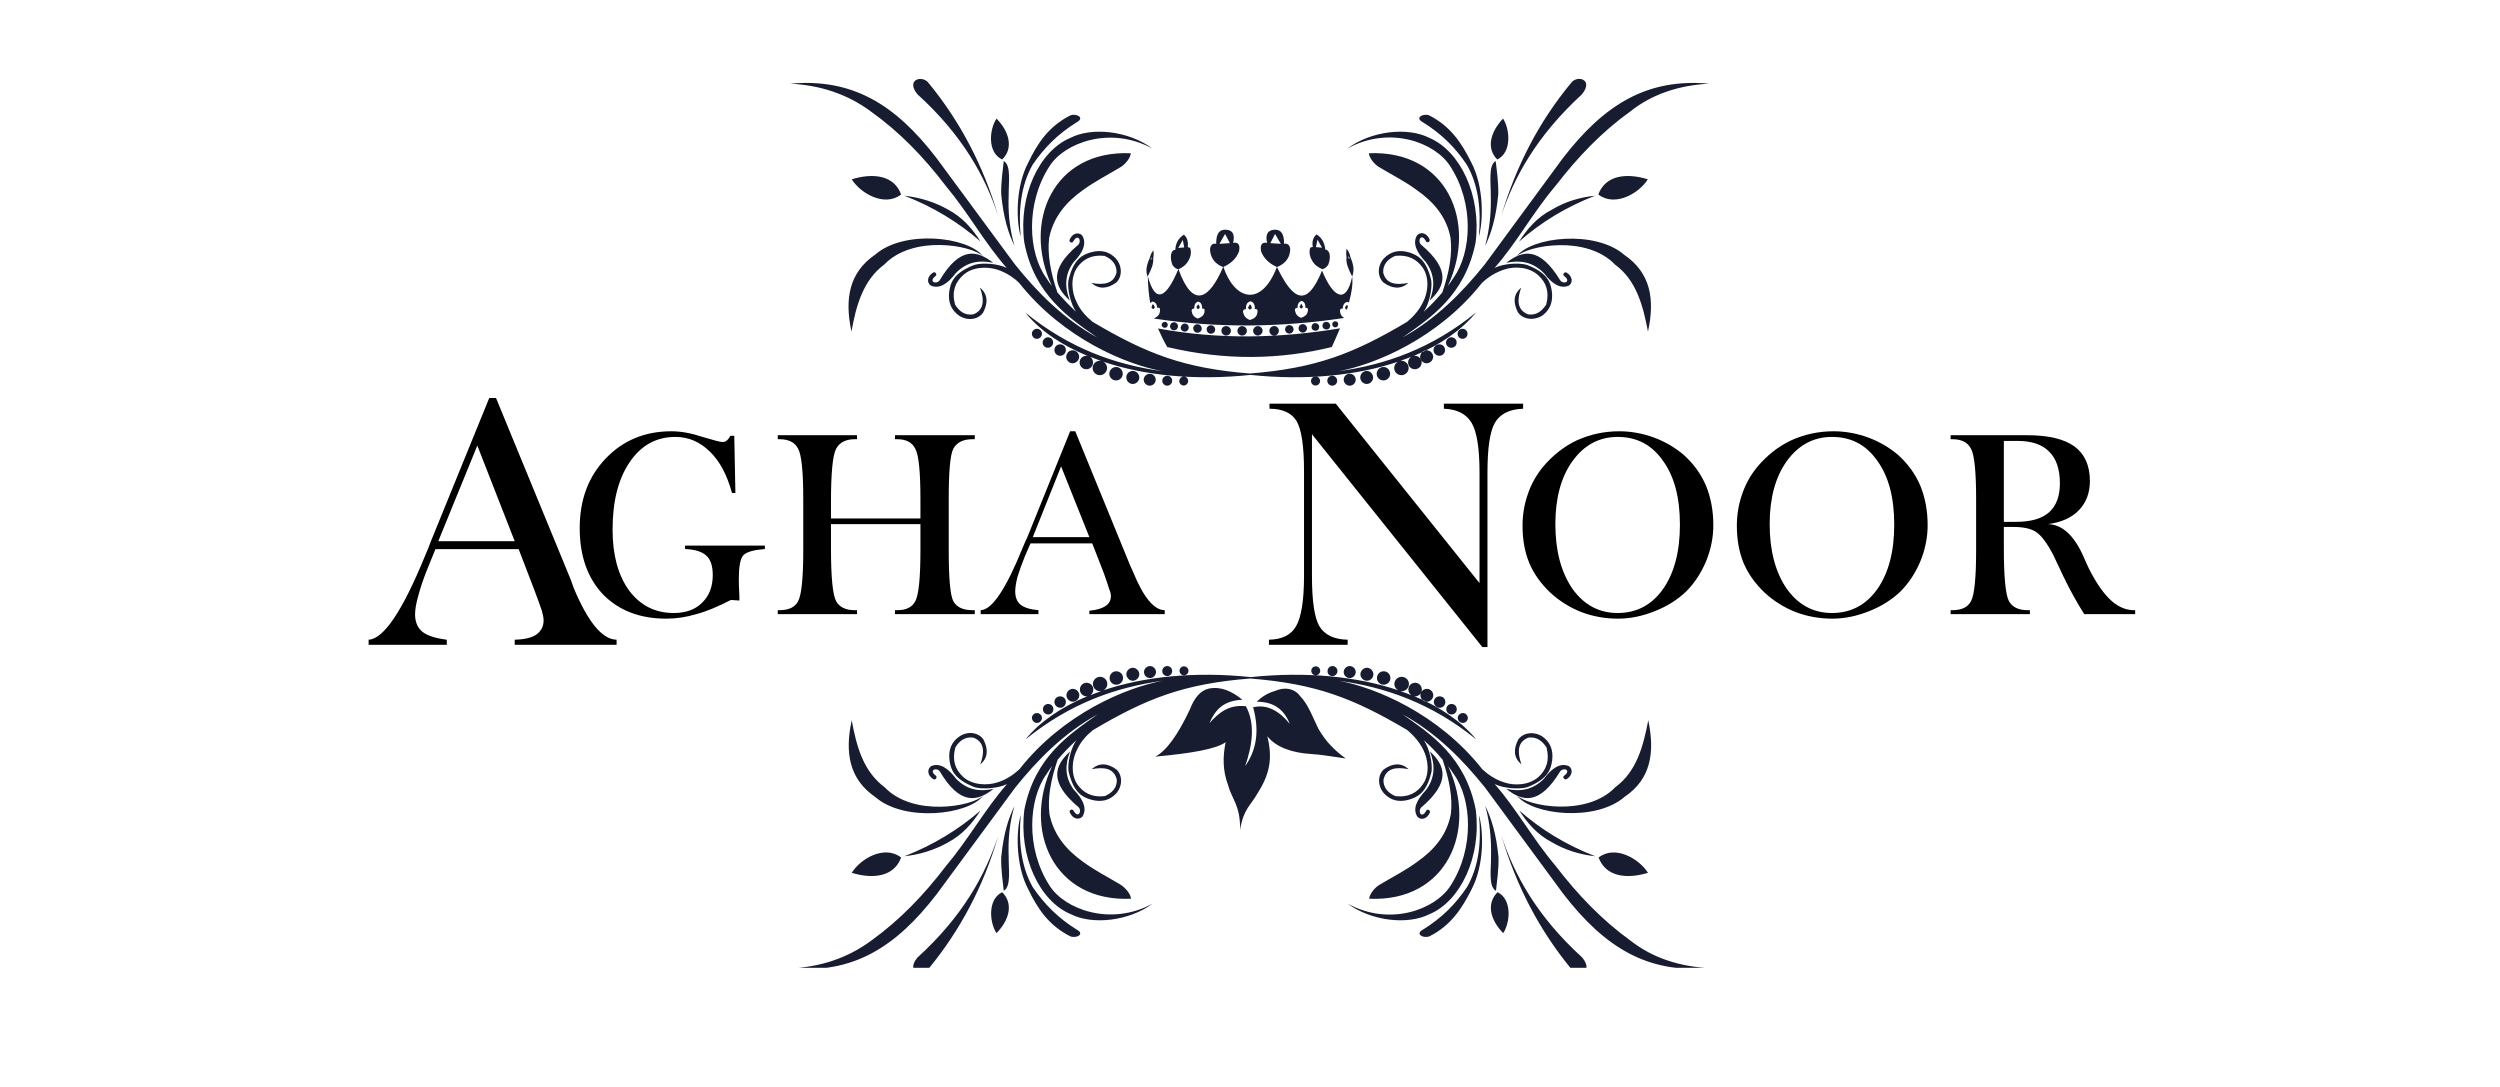 <svg xmlns="http://www.w3.org/2000/svg" xmlns:xlink="http://www.w3.org/1999/xlink" width="92" zoomAndPan="magnify" viewBox="0 0 69 30" height="40" preserveAspectRatio="xMidYMid meet" version="1.0"><defs><g/><clipPath id="bc60be5283"><path d="M 21.812 2.035 L 47.215 2.035 L 47.215 26.711 L 21.812 26.711 Z M 21.812 2.035 " clip-rule="nonzero"/></clipPath></defs><g clip-path="url(#bc60be5283)"><path fill="#181c31" d="M 28.617 9.074 C 28.695 9.074 28.758 9.137 28.758 9.211 C 28.758 9.289 28.695 9.352 28.617 9.352 C 28.543 9.352 28.48 9.289 28.48 9.211 C 28.48 9.137 28.543 9.074 28.617 9.074 Z M 36.852 8.867 C 36.805 8.867 36.77 8.902 36.77 8.949 C 36.77 9 36.805 9.035 36.852 9.035 C 36.902 9.035 36.934 9 36.934 8.949 C 36.934 8.902 36.902 8.867 36.852 8.867 Z M 36.605 8.883 C 36.543 8.883 36.5 8.93 36.5 8.992 C 36.5 9.055 36.551 9.094 36.613 9.094 C 36.672 9.094 36.715 9.047 36.715 8.984 C 36.707 8.922 36.66 8.883 36.605 8.883 Z M 36.301 8.918 C 36.238 8.918 36.199 8.965 36.199 9.027 C 36.199 9.09 36.246 9.129 36.309 9.129 C 36.371 9.129 36.41 9.082 36.41 9.02 C 36.41 8.965 36.363 8.918 36.301 8.918 Z M 35.957 8.945 C 35.887 8.945 35.84 9 35.84 9.062 C 35.84 9.129 35.895 9.18 35.957 9.18 C 36.027 9.18 36.074 9.121 36.074 9.062 C 36.074 9 36.02 8.945 35.957 8.945 Z M 35.586 8.973 C 35.516 8.973 35.469 9.027 35.469 9.09 C 35.469 9.156 35.523 9.207 35.586 9.207 C 35.652 9.207 35.703 9.152 35.703 9.09 C 35.703 9.027 35.652 8.973 35.586 8.973 Z M 35.164 9 C 35.09 9 35.035 9.062 35.035 9.129 C 35.035 9.207 35.098 9.262 35.164 9.262 C 35.242 9.262 35.297 9.199 35.297 9.129 C 35.297 9.055 35.234 8.992 35.164 9 Z M 34.715 9 C 34.648 9 34.586 9.062 34.586 9.129 C 34.586 9.199 34.648 9.262 34.715 9.262 C 34.785 9.262 34.848 9.199 34.848 9.129 C 34.848 9.062 34.793 9 34.715 9 Z M 32.148 8.883 C 32.195 8.883 32.23 8.918 32.23 8.965 C 32.23 9.012 32.195 9.047 32.148 9.047 C 32.098 9.047 32.062 9.012 32.062 8.965 C 32.062 8.922 32.105 8.883 32.148 8.883 Z M 32.402 8.895 C 32.465 8.895 32.512 8.945 32.512 9.008 C 32.512 9.066 32.465 9.117 32.402 9.117 C 32.34 9.117 32.293 9.066 32.293 9.008 C 32.293 8.945 32.34 8.895 32.402 8.895 Z M 32.699 8.93 C 32.762 8.93 32.809 8.977 32.809 9.039 C 32.809 9.102 32.762 9.152 32.699 9.152 C 32.637 9.152 32.586 9.102 32.586 9.039 C 32.594 8.977 32.645 8.93 32.699 8.93 Z M 33.051 8.949 C 33.117 8.949 33.168 9.008 33.168 9.066 C 33.168 9.137 33.113 9.184 33.051 9.184 C 32.988 9.184 32.934 9.129 32.934 9.066 C 32.926 9.008 32.98 8.949 33.051 8.949 Z M 33.422 8.977 C 33.492 8.977 33.539 9.035 33.539 9.094 C 33.539 9.164 33.484 9.211 33.422 9.211 C 33.352 9.211 33.305 9.156 33.305 9.094 C 33.297 9.035 33.352 8.977 33.422 8.977 Z M 33.84 9 C 33.918 9 33.973 9.062 33.973 9.129 C 33.973 9.207 33.91 9.262 33.84 9.262 C 33.773 9.262 33.711 9.199 33.711 9.129 C 33.711 9.055 33.766 9 33.84 9 Z M 34.281 9 C 34.352 9 34.414 9.055 34.414 9.129 C 34.414 9.199 34.359 9.262 34.281 9.262 C 34.215 9.262 34.152 9.207 34.152 9.129 C 34.16 9.055 34.215 9 34.281 9 Z M 34.289 19.312 C 33.992 19.07 33.691 18.941 33.367 19.004 C 33.125 19.059 32.961 19.266 32.836 19.59 C 32.52 20.258 32.203 20.719 31.887 20.883 C 32.879 20.793 33.574 20.672 33.828 20.484 C 33.746 20.879 33.746 21.27 33.891 21.656 C 34 22.07 34.234 22.215 34.227 22.902 C 34.324 22.312 34.512 22.25 34.723 21.871 C 35.082 21.305 35.109 20.871 34.98 20.32 C 35.207 20.621 35.676 20.781 36.172 20.809 C 36.473 20.824 36.816 20.891 37.141 20.934 C 36.832 20.707 36.605 20.484 36.391 20.121 C 36.238 19.816 36.117 19.453 35.883 19.211 C 35.766 19.039 35.508 18.934 35.191 19.07 C 34.949 19.141 34.812 19.25 34.684 19.367 C 35.184 19.367 35.453 19.609 35.598 19.98 C 35.309 19.625 34.98 19.43 34.586 19.52 C 34.777 20.211 34.66 20.727 34.367 21.145 C 34.57 20.547 34.648 19.98 34.387 19.492 C 33.91 19.438 33.629 19.68 33.379 19.961 C 33.547 19.574 33.773 19.34 34.289 19.312 Z M 31.68 7.621 C 31.879 8.379 32.18 8.254 32.52 7.434 C 32.629 7.387 32.738 7.316 32.809 7.18 C 32.863 7.082 32.879 6.992 32.863 6.898 C 32.855 6.848 32.844 6.828 32.781 6.82 C 32.801 6.672 32.766 6.555 32.676 6.477 C 32.531 6.566 32.449 6.703 32.438 6.898 C 32.383 6.891 32.348 6.934 32.324 7.008 C 32.305 7.109 32.32 7.207 32.359 7.312 C 32.402 7.371 32.449 7.422 32.527 7.434 C 32.926 8.543 33.379 8.254 33.758 7.371 C 33.547 7.289 33.43 7.145 33.402 6.945 C 33.375 6.793 33.461 6.699 33.566 6.73 C 33.566 6.441 33.656 6.332 33.836 6.34 C 34.043 6.352 34.082 6.492 34.035 6.703 C 34.172 6.676 34.234 6.754 34.199 6.934 C 34.133 7.117 33.988 7.27 33.766 7.367 C 34.062 8.262 34.801 8.512 35.242 7.371 C 35.453 7.289 35.578 7.145 35.605 6.945 C 35.633 6.793 35.543 6.699 35.441 6.73 C 35.441 6.441 35.352 6.332 35.172 6.34 C 34.973 6.352 34.922 6.492 34.973 6.703 C 34.832 6.676 34.773 6.754 34.805 6.934 C 34.875 7.125 35.02 7.27 35.246 7.371 C 35.703 8.332 36.082 8.469 36.488 7.469 C 36.812 8.254 37.164 8.387 37.32 7.633 C 37.219 7.434 37.141 7.262 37.164 7.098 C 37.148 7.008 37.156 6.945 37.164 6.863 C 37.23 6.934 37.254 7.023 37.273 7.098 C 37.363 7.324 37.383 7.461 37.32 7.633 C 37.344 7.828 37.309 8.074 37.23 8.352 C 37.219 8.344 37.203 8.332 37.184 8.332 C 37.094 8.352 37.066 8.426 37.059 8.516 C 37.004 8.512 36.977 8.539 36.984 8.594 C 36.996 8.676 37.023 8.73 37.094 8.773 L 37.094 8.777 C 35.363 9.035 33.621 9.062 31.855 8.793 L 31.855 8.785 C 31.945 8.742 32.008 8.688 32.016 8.586 C 32.016 8.523 32.023 8.48 31.941 8.496 C 31.926 8.387 31.887 8.332 31.801 8.324 C 31.781 8.336 31.762 8.352 31.746 8.363 C 31.707 8.129 31.684 7.891 31.68 7.621 L 31.672 7.633 C 31.617 7.477 31.637 7.344 31.727 7.133 C 31.754 7.055 31.773 6.973 31.836 6.91 C 31.844 6.992 31.844 7.051 31.828 7.133 C 31.844 7.285 31.773 7.441 31.68 7.621 Z M 31.754 7.16 L 31.781 7.16 L 31.781 7.098 C 31.781 7.09 31.762 7.145 31.754 7.16 Z M 32.52 6.844 L 32.684 6.828 L 32.645 6.621 Z M 33.945 6.711 L 33.812 6.457 L 33.656 6.73 Z M 35.062 6.711 L 35.352 6.73 L 35.191 6.457 Z M 36.578 6.891 C 36.562 6.699 36.48 6.559 36.336 6.469 C 36.246 6.547 36.203 6.664 36.234 6.816 C 36.164 6.82 36.156 6.844 36.148 6.891 C 36.137 6.98 36.148 7.078 36.203 7.172 C 36.273 7.312 36.383 7.379 36.496 7.43 C 36.57 7.414 36.617 7.367 36.66 7.305 C 36.699 7.207 36.715 7.105 36.695 7 C 36.668 6.926 36.625 6.883 36.578 6.891 Z M 36.488 6.836 L 36.363 6.613 L 36.32 6.82 Z M 37.254 7.133 C 37.246 7.125 37.219 7.062 37.219 7.062 L 37.219 7.133 Z M 36.984 9.062 C 36.914 9.227 36.84 9.398 36.758 9.578 C 35.324 9.93 33.812 9.957 32.215 9.578 C 32.113 9.398 32.031 9.227 31.961 9.066 C 33.664 9.379 35.328 9.336 36.984 9.062 Z M 32.961 8.516 C 32.906 8.516 32.879 8.543 32.891 8.598 C 32.91 8.695 32.953 8.75 33.055 8.793 C 33.152 8.758 33.223 8.715 33.242 8.621 C 33.25 8.559 33.262 8.516 33.18 8.516 C 33.18 8.406 33.145 8.344 33.07 8.324 C 32.98 8.352 32.961 8.426 32.961 8.516 Z M 33.043 8.453 C 33.027 8.453 33.023 8.461 33.023 8.477 C 33.027 8.504 33.043 8.516 33.062 8.531 C 33.09 8.523 33.105 8.512 33.113 8.48 C 33.113 8.469 33.117 8.453 33.098 8.453 C 33.098 8.426 33.09 8.406 33.07 8.406 C 33.051 8.414 33.043 8.434 33.043 8.453 Z M 34.387 8.531 C 34.332 8.531 34.297 8.566 34.309 8.621 C 34.336 8.723 34.379 8.785 34.496 8.832 C 34.602 8.801 34.684 8.75 34.703 8.641 C 34.711 8.57 34.723 8.523 34.633 8.531 C 34.641 8.414 34.602 8.336 34.512 8.316 C 34.406 8.344 34.387 8.426 34.387 8.531 Z M 34.469 8.461 C 34.453 8.461 34.441 8.469 34.449 8.488 C 34.453 8.516 34.469 8.539 34.496 8.543 C 34.523 8.539 34.543 8.523 34.551 8.488 C 34.551 8.469 34.559 8.461 34.531 8.461 C 34.531 8.426 34.523 8.406 34.496 8.406 C 34.477 8.414 34.469 8.441 34.469 8.461 Z M 35.812 8.496 C 35.758 8.496 35.73 8.523 35.742 8.578 C 35.766 8.676 35.805 8.73 35.91 8.773 C 36.004 8.738 36.074 8.695 36.094 8.598 C 36.102 8.539 36.117 8.496 36.031 8.496 C 36.031 8.387 36 8.324 35.922 8.305 C 35.832 8.336 35.812 8.414 35.812 8.496 Z M 35.887 8.441 C 35.875 8.441 35.867 8.449 35.867 8.461 C 35.875 8.488 35.887 8.504 35.91 8.516 C 35.938 8.512 35.949 8.496 35.957 8.469 C 35.957 8.453 35.965 8.441 35.941 8.441 C 35.941 8.414 35.938 8.395 35.914 8.395 C 35.895 8.398 35.887 8.422 35.887 8.441 Z M 37.203 8.453 C 37.203 8.441 37.191 8.426 37.176 8.422 C 37.148 8.426 37.141 8.449 37.141 8.469 C 37.129 8.469 37.121 8.477 37.121 8.488 C 37.129 8.516 37.137 8.531 37.164 8.543 L 37.176 8.543 C 37.184 8.512 37.195 8.48 37.203 8.453 Z M 31.797 8.461 C 31.781 8.461 31.773 8.477 31.781 8.48 C 31.789 8.512 31.801 8.516 31.828 8.531 C 31.852 8.516 31.871 8.504 31.871 8.477 C 31.871 8.453 31.871 8.449 31.852 8.449 C 31.852 8.422 31.836 8.398 31.816 8.398 C 31.797 8.422 31.789 8.441 31.797 8.461 Z M 28.617 19.953 C 28.695 19.953 28.758 19.891 28.758 19.816 C 28.758 19.742 28.695 19.68 28.617 19.68 C 28.543 19.68 28.48 19.742 28.48 19.816 C 28.488 19.891 28.543 19.953 28.617 19.953 Z M 40.375 19.953 C 40.297 19.953 40.234 19.891 40.234 19.816 C 40.234 19.742 40.297 19.68 40.375 19.68 C 40.449 19.68 40.512 19.742 40.512 19.816 C 40.512 19.891 40.449 19.953 40.375 19.953 Z M 47.18 26.719 C 45.473 26.871 44.293 26.156 43.145 24.668 L 40.988 21.738 C 40.375 20.973 39.645 20.23 38.715 19.719 C 39.492 20.266 40.441 20.883 40.73 22.344 C 40.898 23.648 40.305 24.875 39.457 25.23 C 38.859 25.535 37.852 25.426 37.191 24.938 C 38.355 25.582 39.621 25.102 40.035 24.445 C 40.703 23.414 40.621 22.055 40.125 21.367 C 40.078 21.289 40.023 21.223 39.969 21.145 C 40.793 22.91 39.934 24.902 37.789 24.805 C 37.797 24.688 37.934 24.488 38.113 24.398 C 38.445 24.199 38.789 24.027 39.105 23.793 C 39.582 23.461 39.934 23.047 40.043 22.469 C 40.098 22.016 40 21.512 39.816 20.969 C 39.656 20.773 39.484 20.594 39.297 20.43 C 39.449 20.645 39.539 21.055 39.512 21.289 C 39.375 21.898 39.113 22 38.891 22.07 C 38.609 22.152 38.383 22.09 38.203 21.902 C 38.012 21.691 38.023 21.387 38.195 21.234 C 38.438 21.062 38.672 21.043 38.879 21.23 C 38.527 21.16 38.258 21.203 38.184 21.52 C 38.176 21.738 38.305 21.883 38.512 21.973 C 38.879 22.016 39.113 21.875 39.27 21.648 C 39.473 21.359 39.414 20.953 39.285 20.699 C 39.176 20.473 39.008 20.293 38.844 20.152 C 37.348 19.266 36.316 18.871 34.504 18.727 C 32.691 18.871 31.656 19.266 30.164 20.152 C 29.988 20.293 29.824 20.473 29.723 20.699 C 29.59 20.953 29.543 21.359 29.734 21.648 C 29.895 21.875 30.129 22.016 30.492 21.973 C 30.699 21.883 30.832 21.738 30.824 21.52 C 30.75 21.207 30.48 21.16 30.129 21.23 C 30.34 21.043 30.57 21.062 30.809 21.234 C 30.977 21.379 30.996 21.684 30.805 21.902 C 30.625 22.09 30.398 22.152 30.113 22.07 C 29.895 22.008 29.633 21.898 29.492 21.289 C 29.461 21.055 29.555 20.645 29.707 20.43 C 29.523 20.602 29.348 20.781 29.191 20.969 C 29.004 21.512 28.91 22.016 28.965 22.469 C 29.082 23.047 29.434 23.461 29.902 23.793 C 30.223 24.027 30.562 24.199 30.895 24.398 C 31.07 24.496 31.211 24.688 31.215 24.805 C 29.074 24.902 28.211 22.91 29.039 21.145 C 28.984 21.215 28.93 21.289 28.883 21.367 C 28.387 22.055 28.301 23.414 28.969 24.445 C 29.379 25.094 30.652 25.578 31.816 24.938 C 31.156 25.426 30.148 25.535 29.551 25.23 C 28.695 24.875 28.109 23.648 28.273 22.344 C 28.559 20.891 29.516 20.266 30.293 19.719 C 29.363 20.23 28.633 20.973 28.02 21.738 L 25.855 24.676 C 24.711 26.164 23.527 26.879 21.82 26.727 C 22.633 26.688 23.383 26.453 24.051 25.957 C 24.824 25.402 25.496 24.707 26.109 23.902 C 26.738 23.156 27.18 22.34 27.793 21.641 C 27.559 21.758 27.129 21.793 26.898 21.727 C 26.312 21.496 26.242 21.223 26.207 20.988 C 26.168 20.699 26.262 20.477 26.477 20.328 C 26.723 20.16 27.02 20.223 27.145 20.414 C 27.281 20.684 27.27 20.918 27.055 21.098 C 27.18 20.762 27.172 20.477 26.867 20.359 C 26.648 20.328 26.488 20.43 26.367 20.629 C 26.27 20.996 26.371 21.242 26.578 21.438 C 26.836 21.676 27.254 21.684 27.531 21.594 C 27.773 21.52 27.977 21.379 28.137 21.23 C 29.348 19.691 31.086 18.977 32.09 18.789 C 30.789 18.969 29.523 19.418 28.301 20.41 C 28.703 19.918 29.293 19.512 30.023 19.211 C 30.012 19.211 29.996 19.219 29.988 19.219 C 29.887 19.219 29.805 19.133 29.805 19.031 C 29.805 18.926 29.887 18.844 29.988 18.844 C 30.094 18.844 30.176 18.926 30.176 19.031 C 30.176 19.102 30.141 19.156 30.094 19.188 C 30.191 19.148 30.285 19.113 30.391 19.078 L 30.363 19.078 C 30.254 19.078 30.164 18.988 30.164 18.879 C 30.164 18.77 30.254 18.68 30.363 18.68 C 30.473 18.68 30.562 18.77 30.562 18.879 C 30.562 18.957 30.52 19.016 30.457 19.051 C 31.582 18.672 32.98 18.527 34.523 18.688 C 36.066 18.527 37.465 18.672 38.59 19.051 C 38.527 19.016 38.484 18.957 38.484 18.879 C 38.484 18.77 38.574 18.68 38.684 18.68 C 38.797 18.68 38.887 18.77 38.887 18.879 C 38.887 18.988 38.797 19.078 38.684 19.078 L 38.656 19.078 C 38.762 19.113 38.859 19.148 38.953 19.188 C 38.906 19.156 38.871 19.102 38.871 19.031 C 38.871 18.926 38.953 18.844 39.059 18.844 C 39.16 18.844 39.242 18.926 39.242 19.031 C 39.242 19.133 39.16 19.219 39.059 19.219 C 39.043 19.219 39.031 19.219 39.023 19.211 C 39.754 19.512 40.34 19.918 40.746 20.41 C 39.527 19.418 38.25 18.969 36.957 18.789 C 37.957 18.977 39.699 19.691 40.91 21.23 C 41.07 21.379 41.277 21.52 41.516 21.594 C 41.793 21.691 42.207 21.676 42.469 21.438 C 42.676 21.242 42.777 20.996 42.684 20.629 C 42.559 20.438 42.398 20.328 42.18 20.359 C 41.875 20.484 41.875 20.762 41.992 21.098 C 41.773 20.91 41.766 20.684 41.902 20.414 C 42.027 20.23 42.324 20.168 42.57 20.328 C 42.785 20.477 42.875 20.699 42.84 20.988 C 42.805 21.215 42.742 21.496 42.152 21.727 C 41.918 21.793 41.496 21.758 41.254 21.641 C 41.867 22.34 42.305 23.156 42.938 23.902 C 43.551 24.703 44.227 25.402 44.996 25.957 C 45.617 26.445 46.367 26.68 47.18 26.719 Z M 40.82 22.496 C 40.891 23.242 40.816 23.914 40.492 24.48 C 40.172 24.957 39.793 25.336 39.27 25.66 C 39.051 25.777 39.277 25.906 39.449 25.844 C 40.051 25.543 40.352 25.066 40.609 24.559 C 40.973 23.875 40.945 22.93 40.82 22.496 Z M 41.441 23.07 C 41.855 24.469 42.496 25.68 43.355 26.727 C 43.523 26.977 44.012 26.844 43.668 26.426 C 42.414 25.285 41.793 24.137 41.441 23.07 Z M 45.492 19.879 C 45.355 20.59 45.176 21.289 44.582 21.727 C 43.789 22.551 42.18 22.254 41.863 21.953 C 42.273 22.496 44.039 22.691 44.84 21.992 C 45.562 21.504 45.68 20.773 45.492 19.879 Z M 39.465 20.738 C 39.609 21.098 39.617 21.457 39.355 21.809 C 39.105 22.07 38.98 22.324 39.121 22.543 C 39.223 22.648 39.387 22.605 39.465 22.426 C 39.484 22.367 39.402 22.316 39.367 22.371 C 39.242 22.613 39.121 22.406 39.223 22.289 C 40.062 21.574 39.879 21.125 39.465 20.738 Z M 41.574 21.773 C 42.02 22.125 42.488 22.234 43.062 21.289 C 43.156 21.168 43.383 21.258 43.164 21.414 C 43.117 21.465 43.184 21.531 43.238 21.504 C 43.406 21.402 43.418 21.23 43.301 21.145 C 43.062 21.043 42.832 21.203 42.613 21.492 C 42.305 21.809 41.953 21.855 41.574 21.773 Z M 41.289 24.586 C 41.316 24.316 41.367 24.004 41.359 23.66 C 41.297 23.02 41.164 22.586 40.992 22.242 C 41.125 22.711 41.164 23.191 41.152 23.641 C 41.16 23.949 41.07 24.473 41.289 24.586 Z M 44.031 23.633 C 43.234 23.324 42.535 22.902 41.93 22.367 C 42.156 22.719 42.426 23.035 42.832 23.246 C 43.199 23.461 43.598 23.586 44.031 23.633 Z M 45.484 24.09 C 45.25 23.711 44.582 23.309 44.121 23.668 C 44.316 24.191 44.879 24.273 45.484 24.09 Z M 41.488 25.754 C 41.684 25.465 41.738 24.82 41.332 24.625 C 41.016 24.941 41.133 25.391 41.488 25.754 Z M 36.316 18.637 C 36.383 18.637 36.438 18.582 36.438 18.516 C 36.438 18.445 36.383 18.391 36.316 18.391 C 36.246 18.391 36.191 18.445 36.191 18.516 C 36.191 18.582 36.246 18.637 36.316 18.637 Z M 36.777 18.66 C 36.852 18.66 36.914 18.598 36.914 18.52 C 36.914 18.445 36.852 18.383 36.777 18.383 C 36.699 18.383 36.641 18.445 36.641 18.52 C 36.633 18.598 36.695 18.66 36.777 18.66 Z M 37.254 18.715 C 37.344 18.715 37.418 18.637 37.418 18.547 C 37.418 18.461 37.344 18.383 37.254 18.383 C 37.164 18.383 37.086 18.461 37.086 18.547 C 37.086 18.645 37.164 18.715 37.254 18.715 Z M 37.727 18.789 C 37.824 18.789 37.906 18.707 37.906 18.609 C 37.906 18.516 37.824 18.43 37.727 18.43 C 37.633 18.43 37.547 18.516 37.547 18.609 C 37.547 18.707 37.633 18.789 37.727 18.789 Z M 38.188 18.898 C 38.293 18.898 38.375 18.816 38.375 18.715 C 38.375 18.609 38.293 18.527 38.188 18.527 C 38.086 18.527 38.004 18.609 38.004 18.715 C 38.004 18.816 38.086 18.898 38.188 18.898 Z M 39.383 19.367 C 39.477 19.367 39.559 19.285 39.559 19.188 C 39.559 19.094 39.477 19.012 39.383 19.012 C 39.285 19.012 39.203 19.094 39.203 19.188 C 39.203 19.285 39.285 19.367 39.383 19.367 Z M 39.734 19.535 C 39.824 19.535 39.891 19.465 39.891 19.375 C 39.891 19.285 39.824 19.219 39.734 19.219 C 39.645 19.219 39.574 19.285 39.574 19.375 C 39.574 19.457 39.645 19.535 39.734 19.535 Z M 40.062 19.719 C 40.145 19.719 40.207 19.656 40.207 19.574 C 40.207 19.492 40.145 19.43 40.062 19.43 C 39.98 19.43 39.918 19.492 39.918 19.574 C 39.918 19.656 39.98 19.719 40.062 19.719 Z M 28.172 22.496 C 28.047 22.922 28.02 23.875 28.387 24.559 C 28.633 25.066 28.941 25.543 29.543 25.844 C 29.723 25.906 29.941 25.777 29.723 25.66 C 29.199 25.336 28.82 24.949 28.5 24.48 C 28.184 23.914 28.109 23.242 28.172 22.496 Z M 27.551 23.07 C 27.199 24.137 26.578 25.285 25.324 26.426 C 24.98 26.836 25.469 26.977 25.637 26.727 C 26.496 25.68 27.145 24.469 27.551 23.07 Z M 23.508 19.879 C 23.312 20.773 23.438 21.504 24.16 22 C 24.961 22.695 26.723 22.496 27.137 21.961 C 26.82 22.262 25.207 22.551 24.418 21.73 C 23.824 21.289 23.637 20.59 23.508 19.879 Z M 29.535 20.738 C 29.113 21.125 28.93 21.574 29.77 22.281 C 29.875 22.398 29.75 22.605 29.625 22.367 C 29.582 22.312 29.5 22.367 29.527 22.422 C 29.605 22.602 29.77 22.641 29.875 22.539 C 30.012 22.316 29.895 22.062 29.641 21.801 C 29.383 21.457 29.391 21.098 29.535 20.738 Z M 27.422 21.773 C 27.043 21.855 26.691 21.809 26.387 21.492 C 26.168 21.203 25.938 21.043 25.699 21.145 C 25.582 21.23 25.594 21.402 25.758 21.504 C 25.816 21.539 25.875 21.465 25.836 21.414 C 25.621 21.258 25.844 21.168 25.938 21.289 C 26.496 22.234 26.973 22.125 27.422 21.773 Z M 27.703 24.586 C 27.918 24.473 27.832 23.949 27.84 23.648 C 27.82 23.191 27.859 22.719 28 22.25 C 27.828 22.594 27.695 23.02 27.633 23.668 C 27.625 24.004 27.676 24.316 27.703 24.586 Z M 24.961 23.633 C 25.387 23.586 25.793 23.461 26.16 23.254 C 26.566 23.039 26.836 22.723 27.062 22.371 C 26.457 22.895 25.758 23.324 24.961 23.633 Z M 23.508 24.09 C 24.113 24.273 24.68 24.191 24.871 23.668 C 24.41 23.309 23.746 23.703 23.508 24.09 Z M 27.504 25.754 C 27.859 25.391 27.977 24.938 27.66 24.625 C 27.254 24.82 27.309 25.465 27.504 25.754 Z M 32.676 18.637 C 32.746 18.637 32.801 18.582 32.801 18.516 C 32.801 18.445 32.746 18.391 32.676 18.391 C 32.609 18.391 32.555 18.445 32.555 18.516 C 32.555 18.582 32.609 18.637 32.676 18.637 Z M 32.215 18.66 C 32.293 18.66 32.352 18.598 32.352 18.52 C 32.352 18.445 32.293 18.383 32.215 18.383 C 32.141 18.383 32.078 18.445 32.078 18.52 C 32.078 18.598 32.141 18.66 32.215 18.66 Z M 31.742 18.715 C 31.828 18.715 31.906 18.637 31.906 18.547 C 31.906 18.461 31.828 18.383 31.742 18.383 C 31.652 18.383 31.574 18.461 31.574 18.547 C 31.574 18.645 31.652 18.715 31.742 18.715 Z M 31.266 18.789 C 31.359 18.789 31.445 18.707 31.445 18.609 C 31.445 18.516 31.359 18.43 31.266 18.43 C 31.168 18.43 31.086 18.516 31.086 18.609 C 31.094 18.707 31.168 18.789 31.266 18.789 Z M 30.809 18.898 C 30.914 18.898 30.996 18.816 30.996 18.715 C 30.996 18.609 30.914 18.527 30.809 18.527 C 30.707 18.527 30.625 18.609 30.625 18.715 C 30.625 18.816 30.707 18.898 30.809 18.898 Z M 29.609 19.367 C 29.707 19.367 29.789 19.285 29.789 19.188 C 29.789 19.094 29.707 19.012 29.609 19.012 C 29.516 19.012 29.434 19.094 29.434 19.188 C 29.434 19.285 29.516 19.367 29.609 19.367 Z M 29.262 19.535 C 29.348 19.535 29.418 19.465 29.418 19.375 C 29.418 19.285 29.348 19.219 29.262 19.219 C 29.172 19.219 29.102 19.285 29.102 19.375 C 29.102 19.457 29.176 19.535 29.262 19.535 Z M 28.93 19.719 C 29.012 19.719 29.074 19.656 29.074 19.574 C 29.074 19.492 29.012 19.43 28.93 19.43 C 28.848 19.43 28.785 19.492 28.785 19.574 C 28.785 19.656 28.848 19.719 28.93 19.719 Z M 40.367 9.074 C 40.289 9.074 40.23 9.137 40.23 9.211 C 40.23 9.289 40.289 9.352 40.367 9.352 C 40.441 9.352 40.504 9.289 40.504 9.211 C 40.504 9.137 40.441 9.074 40.367 9.074 Z M 47.176 2.309 C 45.465 2.156 44.285 2.875 43.137 4.363 L 40.98 7.297 C 40.367 8.062 39.637 8.805 38.707 9.316 C 39.484 8.773 40.434 8.152 40.727 6.691 C 40.891 5.387 40.297 4.164 39.449 3.805 C 38.852 3.5 37.844 3.609 37.184 4.102 C 38.348 3.453 39.617 3.934 40.027 4.59 C 40.699 5.621 40.613 6.98 40.117 7.668 C 40.07 7.746 40.016 7.812 39.961 7.891 C 40.785 6.125 39.926 4.133 37.781 4.23 C 37.789 4.348 37.926 4.547 38.105 4.637 C 38.438 4.836 38.781 5.008 39.098 5.242 C 39.574 5.574 39.926 5.988 40.035 6.566 C 40.09 7.023 39.996 7.523 39.809 8.07 C 39.648 8.262 39.477 8.441 39.293 8.605 C 39.445 8.395 39.531 7.98 39.504 7.746 C 39.367 7.141 39.105 7.035 38.887 6.965 C 38.602 6.883 38.375 6.945 38.195 7.133 C 38.004 7.344 38.016 7.648 38.188 7.801 C 38.43 7.973 38.664 7.992 38.871 7.809 C 38.52 7.875 38.25 7.836 38.176 7.52 C 38.168 7.297 38.301 7.152 38.508 7.062 C 38.871 7.023 39.105 7.16 39.266 7.387 C 39.465 7.676 39.41 8.082 39.277 8.336 C 39.168 8.566 39.004 8.742 38.836 8.883 C 37.344 9.77 36.309 10.164 34.496 10.309 C 32.684 10.164 31.652 9.77 30.156 8.883 C 29.984 8.742 29.816 8.566 29.715 8.336 C 29.582 8.082 29.535 7.676 29.727 7.387 C 29.887 7.16 30.121 7.023 30.484 7.062 C 30.691 7.152 30.824 7.297 30.816 7.52 C 30.742 7.828 30.473 7.875 30.121 7.809 C 30.336 7.992 30.562 7.973 30.805 7.801 C 30.969 7.656 30.988 7.352 30.797 7.133 C 30.617 6.945 30.391 6.883 30.105 6.965 C 29.887 7.027 29.625 7.141 29.488 7.746 C 29.453 7.98 29.551 8.395 29.699 8.605 C 29.516 8.434 29.344 8.254 29.184 8.07 C 28.996 7.523 28.902 7.023 28.957 6.566 C 29.074 5.988 29.426 5.574 29.895 5.242 C 30.219 5.008 30.555 4.836 30.887 4.637 C 31.066 4.543 31.203 4.348 31.211 4.23 C 29.066 4.133 28.207 6.125 29.031 7.891 C 28.977 7.82 28.922 7.746 28.875 7.668 C 28.379 6.98 28.297 5.621 28.965 4.59 C 29.371 3.941 30.645 3.461 31.809 4.102 C 31.148 3.609 30.141 3.5 29.543 3.805 C 28.688 4.164 28.102 5.387 28.27 6.691 C 28.551 8.145 29.508 8.773 30.285 9.316 C 29.355 8.805 28.625 8.062 28.012 7.297 L 25.848 4.363 C 24.707 2.875 23.52 2.156 21.812 2.309 C 22.625 2.352 23.375 2.586 24.043 3.082 C 24.816 3.633 25.492 4.328 26.105 5.133 C 26.73 5.879 27.172 6.699 27.785 7.395 C 27.551 7.277 27.125 7.242 26.891 7.312 C 26.305 7.539 26.234 7.812 26.199 8.047 C 26.16 8.336 26.254 8.559 26.469 8.711 C 26.719 8.875 27.016 8.812 27.137 8.621 C 27.277 8.352 27.262 8.117 27.047 7.938 C 27.172 8.277 27.164 8.559 26.863 8.676 C 26.641 8.711 26.484 8.605 26.359 8.406 C 26.262 8.043 26.367 7.793 26.574 7.602 C 26.828 7.359 27.246 7.352 27.523 7.441 C 27.766 7.52 27.973 7.656 28.129 7.809 C 29.344 9.344 31.078 10.059 32.086 10.246 C 30.781 10.066 29.516 9.617 28.297 8.625 C 28.695 9.117 29.289 9.523 30.02 9.824 C 30.004 9.824 29.988 9.82 29.984 9.82 C 29.879 9.82 29.797 9.902 29.797 10.004 C 29.797 10.109 29.879 10.191 29.984 10.191 C 30.086 10.191 30.168 10.109 30.168 10.004 C 30.168 9.938 30.137 9.883 30.086 9.848 C 30.184 9.887 30.281 9.922 30.383 9.957 L 30.355 9.957 C 30.246 9.957 30.156 10.047 30.156 10.156 C 30.156 10.266 30.246 10.355 30.355 10.355 C 30.465 10.355 30.555 10.266 30.555 10.156 C 30.555 10.082 30.516 10.02 30.453 9.984 C 31.574 10.363 32.973 10.508 34.516 10.348 C 36.059 10.508 37.461 10.363 38.582 9.984 C 38.52 10.02 38.48 10.082 38.48 10.156 C 38.48 10.266 38.566 10.355 38.68 10.355 C 38.789 10.355 38.879 10.266 38.879 10.156 C 38.879 10.047 38.789 9.957 38.68 9.957 L 38.652 9.957 C 38.754 9.922 38.852 9.887 38.949 9.848 C 38.898 9.883 38.863 9.938 38.863 10.004 C 38.863 10.109 38.949 10.191 39.051 10.191 C 39.152 10.191 39.238 10.109 39.238 10.004 C 39.238 9.902 39.152 9.82 39.051 9.82 C 39.035 9.82 39.023 9.82 39.016 9.824 C 39.746 9.523 40.332 9.117 40.738 8.625 C 39.52 9.617 38.246 10.066 36.949 10.246 C 37.949 10.059 39.691 9.344 40.902 7.809 C 41.062 7.656 41.27 7.52 41.512 7.441 C 41.785 7.344 42.199 7.359 42.461 7.602 C 42.668 7.793 42.77 8.043 42.676 8.406 C 42.551 8.598 42.391 8.711 42.172 8.676 C 41.867 8.551 41.867 8.277 41.984 7.938 C 41.766 8.125 41.758 8.352 41.895 8.621 C 42.02 8.805 42.316 8.867 42.566 8.711 C 42.777 8.559 42.867 8.336 42.832 8.047 C 42.797 7.82 42.738 7.539 42.145 7.312 C 41.91 7.242 41.488 7.277 41.25 7.395 C 41.863 6.699 42.297 5.879 42.93 5.133 C 43.543 4.336 44.219 3.633 44.988 3.082 C 45.609 2.586 46.359 2.352 47.176 2.309 Z M 40.816 6.531 C 40.883 5.789 40.809 5.113 40.484 4.547 C 40.168 4.074 39.789 3.695 39.266 3.371 C 39.043 3.254 39.27 3.121 39.445 3.184 C 40.043 3.488 40.348 3.961 40.602 4.473 C 40.965 5.156 40.938 6.105 40.816 6.531 Z M 41.434 5.961 C 41.848 4.562 42.488 3.348 43.352 2.301 C 43.516 2.055 44.004 2.184 43.66 2.605 C 42.414 3.75 41.785 4.891 41.434 5.961 Z M 45.484 9.152 C 45.348 8.441 45.168 7.738 44.578 7.305 C 43.785 6.477 42.172 6.773 41.855 7.078 C 42.27 6.531 44.031 6.34 44.832 7.035 C 45.555 7.531 45.68 8.254 45.484 9.152 Z M 39.457 8.297 C 39.602 7.938 39.609 7.578 39.348 7.227 C 39.098 6.965 38.977 6.711 39.113 6.492 C 39.215 6.387 39.383 6.43 39.457 6.609 C 39.477 6.672 39.395 6.719 39.359 6.664 C 39.238 6.422 39.113 6.629 39.215 6.746 C 40.062 7.461 39.879 7.91 39.457 8.297 Z M 41.574 7.254 C 42.02 6.906 42.488 6.793 43.062 7.738 C 43.156 7.863 43.383 7.773 43.164 7.613 C 43.117 7.566 43.184 7.496 43.238 7.523 C 43.406 7.629 43.418 7.801 43.301 7.883 C 43.062 7.984 42.832 7.828 42.613 7.539 C 42.305 7.227 41.953 7.172 41.574 7.254 Z M 41.281 4.445 C 41.312 4.715 41.359 5.023 41.352 5.367 C 41.289 6.008 41.16 6.441 40.988 6.789 C 41.117 6.32 41.16 5.836 41.145 5.387 C 41.152 5.078 41.07 4.555 41.281 4.445 Z M 44.023 5.402 C 43.227 5.711 42.531 6.133 41.922 6.672 C 42.152 6.32 42.418 6 42.828 5.789 C 43.199 5.566 43.598 5.445 44.023 5.402 Z M 45.48 4.949 C 45.246 5.328 44.578 5.727 44.113 5.367 C 44.309 4.844 44.871 4.762 45.48 4.949 Z M 41.484 3.273 C 41.676 3.562 41.73 4.211 41.324 4.402 C 41.016 4.094 41.133 3.645 41.484 3.273 Z M 36.309 10.391 C 36.379 10.391 36.434 10.445 36.434 10.516 C 36.434 10.582 36.379 10.641 36.309 10.641 C 36.238 10.641 36.184 10.582 36.184 10.516 C 36.184 10.445 36.238 10.391 36.309 10.391 Z M 36.77 10.371 C 36.848 10.371 36.906 10.434 36.906 10.508 C 36.906 10.582 36.848 10.645 36.77 10.645 C 36.695 10.645 36.633 10.582 36.633 10.508 C 36.633 10.434 36.695 10.371 36.77 10.371 Z M 37.254 10.316 C 37.344 10.316 37.418 10.391 37.418 10.48 C 37.418 10.57 37.344 10.645 37.254 10.645 C 37.164 10.645 37.086 10.57 37.086 10.48 C 37.086 10.391 37.156 10.316 37.254 10.316 Z M 37.723 10.238 C 37.816 10.238 37.898 10.32 37.898 10.418 C 37.898 10.516 37.816 10.598 37.723 10.598 C 37.625 10.598 37.543 10.516 37.543 10.418 C 37.543 10.32 37.625 10.238 37.723 10.238 Z M 38.184 10.129 C 38.285 10.129 38.367 10.211 38.367 10.316 C 38.367 10.418 38.285 10.5 38.184 10.5 C 38.078 10.5 37.996 10.418 37.996 10.316 C 37.996 10.219 38.078 10.129 38.184 10.129 Z M 39.375 9.668 C 39.473 9.668 39.555 9.75 39.555 9.848 C 39.555 9.941 39.473 10.027 39.375 10.027 C 39.277 10.027 39.195 9.941 39.195 9.848 C 39.203 9.742 39.277 9.668 39.375 9.668 Z M 39.727 9.504 C 39.816 9.504 39.883 9.57 39.883 9.66 C 39.883 9.75 39.816 9.82 39.727 9.82 C 39.637 9.82 39.566 9.75 39.566 9.66 C 39.566 9.57 39.637 9.504 39.727 9.504 Z M 40.055 9.309 C 40.141 9.309 40.203 9.371 40.203 9.453 C 40.203 9.535 40.141 9.598 40.055 9.598 C 39.973 9.598 39.91 9.535 39.91 9.453 C 39.91 9.379 39.98 9.309 40.055 9.309 Z M 28.172 6.531 C 28.047 6.105 28.02 5.156 28.387 4.473 C 28.633 3.961 28.941 3.488 29.543 3.184 C 29.723 3.121 29.941 3.254 29.723 3.371 C 29.199 3.695 28.82 4.078 28.5 4.547 C 28.18 5.113 28.102 5.789 28.172 6.531 Z M 27.551 5.961 C 27.199 4.891 26.578 3.742 25.324 2.605 C 24.98 2.191 25.469 2.055 25.637 2.301 C 26.496 3.348 27.137 4.562 27.551 5.961 Z M 23.5 9.152 C 23.309 8.254 23.43 7.523 24.156 7.027 C 24.953 6.332 26.719 6.531 27.129 7.07 C 26.812 6.766 25.203 6.477 24.41 7.297 C 23.816 7.738 23.629 8.441 23.5 9.152 Z M 29.527 8.297 C 29.109 7.91 28.922 7.461 29.762 6.754 C 29.867 6.637 29.742 6.43 29.617 6.672 C 29.578 6.727 29.492 6.672 29.523 6.613 C 29.598 6.438 29.762 6.395 29.867 6.496 C 30.004 6.719 29.887 6.973 29.633 7.234 C 29.379 7.578 29.383 7.93 29.527 8.297 Z M 27.414 7.254 C 27.035 7.172 26.684 7.223 26.379 7.539 C 26.16 7.828 25.934 7.984 25.691 7.883 C 25.574 7.801 25.586 7.629 25.754 7.523 C 25.809 7.488 25.871 7.566 25.828 7.613 C 25.613 7.773 25.836 7.863 25.934 7.738 C 26.496 6.793 26.965 6.906 27.414 7.254 Z M 27.703 4.445 C 27.918 4.555 27.832 5.078 27.84 5.383 C 27.82 5.836 27.859 6.312 28 6.781 C 27.828 6.438 27.695 6.008 27.633 5.359 C 27.625 5.023 27.676 4.719 27.703 4.445 Z M 24.961 5.402 C 25.387 5.449 25.793 5.574 26.16 5.781 C 26.566 5.996 26.836 6.312 27.062 6.664 C 26.449 6.133 25.754 5.707 24.961 5.402 Z M 23.508 4.949 C 24.113 4.762 24.68 4.844 24.871 5.367 C 24.41 5.727 23.742 5.328 23.508 4.949 Z M 27.504 3.273 C 27.859 3.637 27.977 4.094 27.66 4.402 C 27.246 4.211 27.305 3.57 27.504 3.273 Z M 32.672 10.391 C 32.738 10.391 32.793 10.445 32.793 10.516 C 32.793 10.582 32.738 10.641 32.672 10.641 C 32.602 10.641 32.547 10.582 32.547 10.516 C 32.555 10.445 32.609 10.391 32.672 10.391 Z M 32.215 10.371 C 32.293 10.371 32.352 10.434 32.352 10.508 C 32.352 10.582 32.293 10.645 32.215 10.645 C 32.141 10.645 32.078 10.582 32.078 10.508 C 32.078 10.434 32.141 10.371 32.215 10.371 Z M 31.734 10.316 C 31.824 10.316 31.898 10.391 31.898 10.48 C 31.898 10.57 31.824 10.645 31.734 10.645 C 31.645 10.645 31.566 10.57 31.566 10.48 C 31.566 10.391 31.645 10.316 31.734 10.316 Z M 31.266 10.238 C 31.359 10.238 31.445 10.32 31.445 10.418 C 31.445 10.516 31.359 10.598 31.266 10.598 C 31.168 10.598 31.086 10.516 31.086 10.418 C 31.086 10.32 31.16 10.238 31.266 10.238 Z M 30.805 10.129 C 30.906 10.129 30.988 10.211 30.988 10.316 C 30.988 10.418 30.906 10.5 30.805 10.5 C 30.699 10.5 30.617 10.418 30.617 10.316 C 30.617 10.219 30.699 10.129 30.805 10.129 Z M 29.605 9.668 C 29.699 9.668 29.785 9.75 29.785 9.848 C 29.785 9.941 29.699 10.027 29.605 10.027 C 29.508 10.027 29.426 9.941 29.426 9.848 C 29.434 9.742 29.508 9.668 29.605 9.668 Z M 29.262 9.504 C 29.348 9.504 29.418 9.57 29.418 9.66 C 29.418 9.75 29.348 9.82 29.262 9.82 C 29.172 9.82 29.102 9.75 29.102 9.66 C 29.102 9.57 29.172 9.504 29.262 9.504 Z M 28.922 9.309 C 29.004 9.309 29.066 9.371 29.066 9.453 C 29.066 9.535 29.004 9.598 28.922 9.598 C 28.84 9.598 28.777 9.535 28.777 9.453 C 28.777 9.379 28.848 9.309 28.922 9.309 Z M 28.922 9.309 " fill-opacity="1" fill-rule="evenodd"/></g><g fill="#000000" fill-opacity="1"><g transform="translate(15.641, 16.95)"><g><path d="M 4.766 -0.375 L 4.531 -0.391 C 4.164 -0.203 3.848 -0.07 3.578 0 C 3.305 0.082 3.031 0.125 2.75 0.125 C 2.02 0.125 1.438 -0.098 1 -0.547 C 0.57 -1.004 0.359 -1.613 0.359 -2.375 C 0.359 -3.156 0.598 -3.797 1.078 -4.297 C 1.555 -4.797 2.16 -5.047 2.891 -5.047 C 3.16 -5.047 3.445 -4.992 3.75 -4.891 C 4.062 -4.797 4.242 -4.75 4.297 -4.75 C 4.336 -4.75 4.375 -4.758 4.406 -4.781 C 4.445 -4.812 4.484 -4.859 4.516 -4.922 L 4.625 -4.922 L 4.656 -3.344 L 4.562 -3.344 C 4.426 -3.844 4.223 -4.223 3.953 -4.484 C 3.68 -4.754 3.363 -4.891 3 -4.891 C 2.469 -4.891 2.047 -4.656 1.734 -4.188 C 1.422 -3.727 1.266 -3.109 1.266 -2.328 C 1.266 -1.641 1.414 -1.082 1.719 -0.656 C 2.031 -0.238 2.441 -0.031 2.953 -0.031 C 3.285 -0.031 3.547 -0.125 3.734 -0.312 C 3.93 -0.5 4.031 -0.754 4.031 -1.078 C 4.031 -1.328 3.973 -1.504 3.859 -1.609 C 3.742 -1.723 3.547 -1.785 3.266 -1.797 L 3.266 -1.891 L 5.469 -1.891 L 5.469 -1.797 C 5.164 -1.773 4.969 -1.719 4.875 -1.625 C 4.789 -1.531 4.75 -1.305 4.75 -0.953 C 4.75 -0.867 4.754 -0.719 4.766 -0.5 C 4.766 -0.438 4.766 -0.395 4.766 -0.375 Z M 4.766 -0.375 "/></g></g><g transform="translate(21.154, 16.95)"><g><path d="M 4.25 -2.484 L 1.781 -2.484 L 1.781 -1.828 C 1.781 -1.023 1.828 -0.535 1.922 -0.359 C 2.016 -0.191 2.188 -0.109 2.438 -0.109 L 2.5 -0.109 L 2.5 0 L 0.312 0 L 0.312 -0.109 L 0.359 -0.109 C 0.617 -0.109 0.789 -0.191 0.875 -0.359 C 0.969 -0.535 1.016 -1.004 1.016 -1.766 L 1.016 -3.172 C 1.016 -3.93 0.969 -4.395 0.875 -4.562 C 0.789 -4.738 0.617 -4.828 0.359 -4.828 L 0.312 -4.828 L 0.312 -4.938 L 2.5 -4.938 L 2.5 -4.828 L 2.438 -4.828 C 2.188 -4.828 2.016 -4.738 1.922 -4.562 C 1.828 -4.383 1.781 -3.895 1.781 -3.094 L 1.781 -2.641 L 4.25 -2.641 L 4.25 -3.172 C 4.25 -3.93 4.203 -4.395 4.109 -4.562 C 4.023 -4.738 3.859 -4.828 3.609 -4.828 L 3.547 -4.828 L 3.547 -4.938 L 5.75 -4.938 L 5.75 -4.828 L 5.688 -4.828 C 5.426 -4.828 5.25 -4.738 5.156 -4.562 C 5.07 -4.395 5.031 -3.93 5.031 -3.172 L 5.031 -1.766 C 5.031 -1.004 5.07 -0.535 5.156 -0.359 C 5.25 -0.191 5.426 -0.109 5.688 -0.109 L 5.75 -0.109 L 5.75 0 L 3.547 0 L 3.547 -0.109 L 3.609 -0.109 C 3.859 -0.109 4.023 -0.191 4.109 -0.359 C 4.203 -0.535 4.25 -1.004 4.25 -1.766 Z M 4.25 -2.484 "/></g></g><g transform="translate(27.208, 16.95)"><g><path d="M 1.297 -2.125 L 2.859 -2.125 L 2.078 -4.078 Z M 1.234 -1.953 L 1.078 -1.594 C 0.992 -1.383 0.926 -1.195 0.875 -1.031 C 0.832 -0.863 0.812 -0.727 0.812 -0.625 C 0.812 -0.469 0.859 -0.348 0.953 -0.266 C 1.055 -0.18 1.223 -0.129 1.453 -0.109 L 1.453 0 L -0.141 0 L -0.141 -0.109 C 0.172 -0.117 0.555 -0.691 1.016 -1.828 C 1.066 -1.953 1.109 -2.047 1.141 -2.109 L 2.328 -5.047 L 2.469 -5.047 L 3.984 -1.344 C 4.004 -1.301 4.031 -1.242 4.062 -1.172 C 4.352 -0.461 4.645 -0.109 4.938 -0.109 L 4.938 0 L 2.859 0 L 2.859 -0.094 C 3.055 -0.113 3.203 -0.156 3.297 -0.219 C 3.398 -0.281 3.453 -0.375 3.453 -0.5 C 3.453 -0.551 3.438 -0.613 3.406 -0.688 C 3.383 -0.77 3.336 -0.91 3.266 -1.109 L 2.938 -1.953 Z M 1.234 -1.953 "/></g></g></g><g fill="#000000" fill-opacity="1"><g transform="translate(32.043, 16.95)"><g/></g><g transform="translate(33.972, 16.95)"><g/></g><g transform="translate(35.901, 16.95)"><g/></g><g transform="translate(37.83, 16.95)"><g/></g><g transform="translate(39.759, 16.95)"><g/></g></g><g fill="#000000" fill-opacity="1"><g transform="translate(41.694, 16.95)"><g><path d="M 2.953 -0.031 C 3.473 -0.031 3.891 -0.25 4.203 -0.688 C 4.516 -1.133 4.672 -1.727 4.672 -2.469 C 4.672 -3.219 4.516 -3.805 4.203 -4.234 C 3.898 -4.672 3.484 -4.891 2.953 -4.891 C 2.441 -4.891 2.023 -4.664 1.703 -4.219 C 1.391 -3.781 1.234 -3.203 1.234 -2.484 C 1.234 -1.754 1.391 -1.16 1.703 -0.703 C 2.023 -0.254 2.441 -0.031 2.953 -0.031 Z M 0.328 -2.438 C 0.328 -2.738 0.375 -3.023 0.469 -3.297 C 0.562 -3.578 0.703 -3.832 0.891 -4.062 C 1.16 -4.383 1.473 -4.629 1.828 -4.797 C 2.191 -4.961 2.582 -5.047 3 -5.047 C 3.32 -5.047 3.641 -4.988 3.953 -4.875 C 4.266 -4.758 4.539 -4.598 4.781 -4.391 C 5.051 -4.148 5.254 -3.867 5.391 -3.547 C 5.523 -3.223 5.594 -2.859 5.594 -2.453 C 5.594 -2.109 5.523 -1.773 5.391 -1.453 C 5.254 -1.129 5.07 -0.852 4.844 -0.625 C 4.602 -0.395 4.312 -0.211 3.969 -0.078 C 3.633 0.055 3.301 0.125 2.969 0.125 C 2.602 0.125 2.258 0.062 1.938 -0.062 C 1.625 -0.188 1.344 -0.363 1.094 -0.594 C 0.832 -0.844 0.641 -1.113 0.516 -1.406 C 0.391 -1.707 0.328 -2.051 0.328 -2.438 Z M 0.328 -2.438 "/></g></g><g transform="translate(47.609, 16.95)"><g><path d="M 2.953 -0.031 C 3.473 -0.031 3.891 -0.25 4.203 -0.688 C 4.516 -1.133 4.672 -1.727 4.672 -2.469 C 4.672 -3.219 4.516 -3.805 4.203 -4.234 C 3.898 -4.672 3.484 -4.891 2.953 -4.891 C 2.441 -4.891 2.023 -4.664 1.703 -4.219 C 1.391 -3.781 1.234 -3.203 1.234 -2.484 C 1.234 -1.754 1.391 -1.16 1.703 -0.703 C 2.023 -0.254 2.441 -0.031 2.953 -0.031 Z M 0.328 -2.438 C 0.328 -2.738 0.375 -3.023 0.469 -3.297 C 0.562 -3.578 0.703 -3.832 0.891 -4.062 C 1.16 -4.383 1.473 -4.629 1.828 -4.797 C 2.191 -4.961 2.582 -5.047 3 -5.047 C 3.32 -5.047 3.641 -4.988 3.953 -4.875 C 4.266 -4.758 4.539 -4.598 4.781 -4.391 C 5.051 -4.148 5.254 -3.867 5.391 -3.547 C 5.523 -3.223 5.594 -2.859 5.594 -2.453 C 5.594 -2.109 5.523 -1.773 5.391 -1.453 C 5.254 -1.129 5.07 -0.852 4.844 -0.625 C 4.602 -0.395 4.312 -0.211 3.969 -0.078 C 3.633 0.055 3.301 0.125 2.969 0.125 C 2.602 0.125 2.258 0.062 1.938 -0.062 C 1.625 -0.188 1.344 -0.363 1.094 -0.594 C 0.832 -0.844 0.641 -1.113 0.516 -1.406 C 0.391 -1.707 0.328 -2.051 0.328 -2.438 Z M 0.328 -2.438 "/></g></g><g transform="translate(53.525, 16.95)"><g><path d="M 1.781 -2.547 L 2.109 -2.547 C 2.523 -2.547 2.832 -2.633 3.031 -2.812 C 3.227 -2.988 3.328 -3.254 3.328 -3.609 C 3.328 -4.004 3.227 -4.297 3.031 -4.484 C 2.844 -4.68 2.551 -4.781 2.156 -4.781 L 1.781 -4.781 Z M 1.781 -1.906 L 1.781 -1.828 C 1.781 -1.023 1.828 -0.535 1.922 -0.359 C 2.016 -0.191 2.188 -0.109 2.438 -0.109 L 2.5 -0.109 L 2.5 0 L 0.312 0 L 0.312 -0.109 L 0.359 -0.109 C 0.617 -0.109 0.789 -0.191 0.875 -0.359 C 0.969 -0.535 1.016 -1.004 1.016 -1.766 L 1.016 -3.172 C 1.016 -3.93 0.969 -4.395 0.875 -4.562 C 0.789 -4.738 0.617 -4.828 0.359 -4.828 L 0.312 -4.828 L 0.312 -4.938 L 2.422 -4.938 C 3.016 -4.938 3.453 -4.832 3.734 -4.625 C 4.016 -4.414 4.156 -4.098 4.156 -3.672 C 4.156 -3.348 4.055 -3.082 3.859 -2.875 C 3.66 -2.664 3.375 -2.535 3 -2.484 C 3.395 -2.473 3.723 -2.172 3.984 -1.578 C 4.086 -1.336 4.176 -1.156 4.25 -1.031 C 4.426 -0.719 4.609 -0.484 4.797 -0.328 C 4.984 -0.18 5.176 -0.109 5.375 -0.109 L 5.406 -0.109 L 5.406 0 L 4 0 C 3.801 -0.312 3.609 -0.66 3.422 -1.047 C 3.242 -1.43 3.148 -1.629 3.141 -1.641 C 2.973 -1.961 2.816 -2.172 2.672 -2.266 C 2.535 -2.359 2.328 -2.406 2.047 -2.406 L 1.781 -2.406 Z M 1.781 -1.906 "/></g></g></g><g fill="#000000" fill-opacity="1"><g transform="translate(10.362, 17.797)"><g><path d="M 1.734 -2.859 L 3.844 -2.859 L 2.812 -5.5 Z M 1.656 -2.641 L 1.453 -2.141 C 1.336 -1.859 1.25 -1.602 1.188 -1.375 C 1.125 -1.156 1.094 -0.977 1.094 -0.844 C 1.094 -0.633 1.16 -0.473 1.297 -0.359 C 1.43 -0.254 1.656 -0.18 1.969 -0.141 L 1.969 0 L -0.188 0 L -0.188 -0.141 C 0.227 -0.16 0.75 -0.938 1.375 -2.469 C 1.445 -2.633 1.5 -2.766 1.531 -2.859 L 3.141 -6.812 L 3.328 -6.812 L 5.391 -1.797 C 5.41 -1.742 5.438 -1.672 5.469 -1.578 C 5.863 -0.629 6.258 -0.148 6.656 -0.141 L 6.656 0 L 3.844 0 L 3.844 -0.141 C 4.113 -0.148 4.312 -0.195 4.438 -0.281 C 4.57 -0.375 4.641 -0.504 4.641 -0.672 C 4.641 -0.742 4.625 -0.832 4.594 -0.938 C 4.562 -1.039 4.492 -1.227 4.391 -1.5 L 3.953 -2.641 Z M 1.656 -2.641 "/></g></g></g><g fill="#000000" fill-opacity="1"><g transform="translate(34.679, 17.797)"><g><path d="M 6.156 -1.703 L 6.156 -4.75 C 6.156 -5.426 6.082 -5.883 5.938 -6.125 C 5.789 -6.375 5.535 -6.504 5.172 -6.516 L 5.172 -6.656 L 7.359 -6.656 L 7.359 -6.516 C 6.984 -6.504 6.723 -6.375 6.578 -6.125 C 6.441 -5.883 6.375 -5.426 6.375 -4.75 L 6.375 0.062 L 6.234 0.062 L 1.531 -5.812 L 1.531 -1.906 C 1.531 -1.219 1.598 -0.754 1.734 -0.516 C 1.879 -0.273 2.141 -0.148 2.516 -0.141 L 2.516 0 L 0.344 0 L 0.344 -0.141 C 0.707 -0.148 0.957 -0.273 1.094 -0.516 C 1.238 -0.766 1.312 -1.227 1.312 -1.906 L 1.312 -4.797 C 1.312 -5.484 1.242 -5.941 1.109 -6.172 C 0.973 -6.398 0.723 -6.516 0.359 -6.516 L 0.359 -6.656 L 2.188 -6.656 Z M 6.156 -1.703 "/></g></g></g></svg>